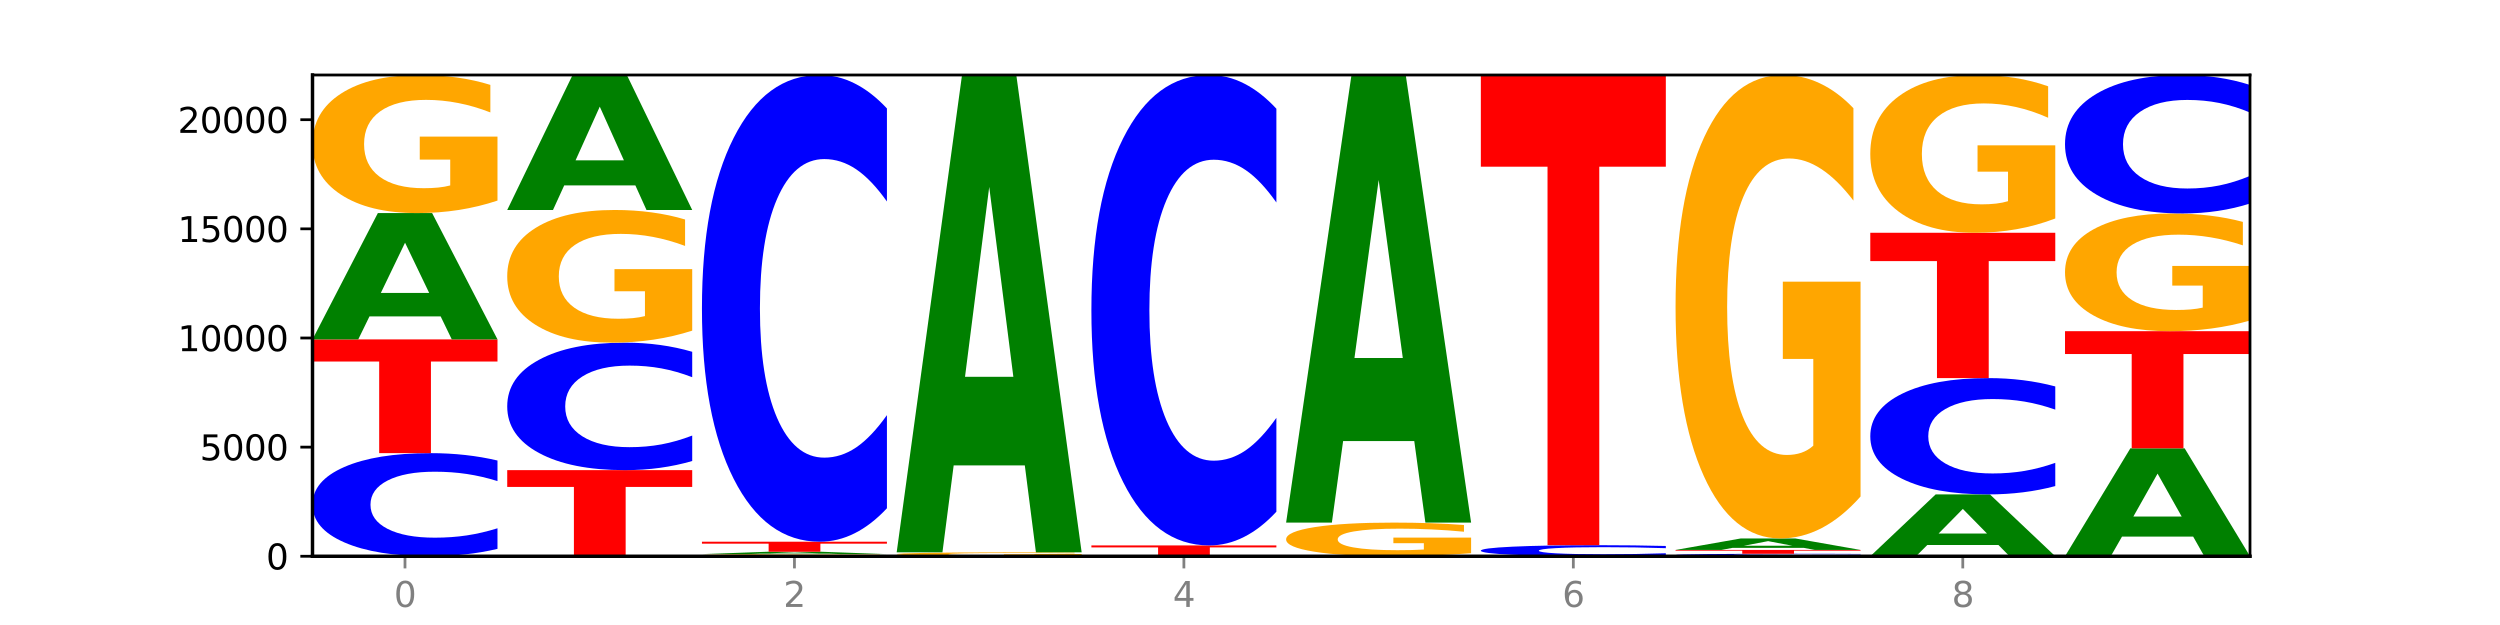 <?xml version="1.0" encoding="utf-8" standalone="no"?>
<!DOCTYPE svg PUBLIC "-//W3C//DTD SVG 1.1//EN"
  "http://www.w3.org/Graphics/SVG/1.1/DTD/svg11.dtd">
<svg xmlns:xlink="http://www.w3.org/1999/xlink" width="720pt" height="180pt" viewBox="0 0 720 180" xmlns="http://www.w3.org/2000/svg" version="1.1">
 <defs>
  <style type="text/css">*{stroke-linejoin: round; stroke-linecap: butt}</style>
 </defs>
 <g id="figure_1">
  <g id="patch_1">
   <path d="M 0 180 
L 720 180 
L 720 0 
L 0 0 
z
" style="fill: #ffffff"/>
  </g>
  <g id="axes_1">
   <g id="patch_2">
    <path d="M 90 160.2 
L 648 160.2 
L 648 21.6 
L 90 21.6 
z
" style="fill: #ffffff"/>
   </g>
   <g id="line2d_1">
    <path d="M 90 160.2 
L 648 160.2 
" clip-path="url(#pbc160e8013)" style="fill: none; stroke: #000000; stroke-width: 0.5; stroke-linecap: square"/>
   </g>
   <g id="patch_3">
    <path d="M 143.276 158.071 
Q 138.82 159.126 134.001 159.66 
Q 129.182 160.2 123.934 160.2 
Q 108.282 160.2 99.141 156.2 
Q 90 152.201 90 145.361 
Q 90 138.497 99.141 134.503 
Q 108.282 130.504 123.934 130.504 
Q 129.182 130.504 134.001 131.043 
Q 138.82 131.577 143.276 132.632 
L 143.276 138.552 
Q 138.78 137.153 134.417 136.503 
Q 130.055 135.853 125.236 135.853 
Q 116.591 135.853 111.638 138.386 
Q 106.698 140.914 106.698 145.361 
Q 106.698 149.79 111.638 152.323 
Q 116.591 154.851 125.236 154.851 
Q 130.055 154.851 134.417 154.201 
Q 138.78 153.544 143.276 152.146 
L 143.276 158.071 
z
" clip-path="url(#pbc160e8013)" style="fill: #0000ff"/>
   </g>
   <g id="patch_4">
    <path d="M 90 97.739 
L 143.276 97.739 
L 143.276 104.129 
L 124.109 104.129 
L 124.109 130.504 
L 109.204 130.504 
L 109.204 104.129 
L 90 104.129 
L 90 97.739 
z
" clip-path="url(#pbc160e8013)" style="fill: #ff0000"/>
   </g>
   <g id="patch_5">
    <path d="M 126.905 91.114 
L 106.415 91.114 
L 103.18 97.739 
L 90 97.739 
L 108.823 61.367 
L 124.454 61.367 
L 143.276 97.739 
L 130.107 97.739 
L 126.905 91.114 
z
M 109.683 84.363 
L 123.604 84.363 
L 116.655 69.895 
L 109.683 84.363 
z
" clip-path="url(#pbc160e8013)" style="fill: #008000"/>
   </g>
   <g id="patch_6">
    <path d="M 143.276 57.769 
Q 137.903 59.568 132.124 60.472 
Q 126.345 61.367 120.184 61.367 
Q 106.262 61.367 98.131 56.011 
Q 90 50.655 90 41.496 
Q 90 32.23 98.274 26.915 
Q 106.561 21.6 120.972 21.6 
Q 126.525 21.6 131.611 22.323 
Q 136.709 23.038 141.223 24.45 
L 141.223 32.378 
Q 136.566 30.562 131.957 29.667 
Q 127.348 28.763 122.716 28.763 
Q 114.143 28.763 109.498 32.065 
Q 104.853 35.36 104.853 41.496 
Q 104.853 47.575 109.331 50.893 
Q 113.808 54.204 122.047 54.204 
Q 124.292 54.204 126.214 54.015 
Q 128.136 53.818 129.665 53.407 
L 129.665 45.965 
L 120.889 45.965 
L 120.889 39.335 
L 143.276 39.335 
L 143.276 57.769 
z
" clip-path="url(#pbc160e8013)" style="fill: #ffa600"/>
   </g>
   <g id="patch_7">
    <path d="M 146.08 135.401 
L 199.357 135.401 
L 199.357 140.237 
L 180.19 140.237 
L 180.19 160.2 
L 165.285 160.2 
L 165.285 140.237 
L 146.08 140.237 
L 146.08 135.401 
z
" clip-path="url(#pbc160e8013)" style="fill: #ff0000"/>
   </g>
   <g id="patch_8">
    <path d="M 199.357 132.769 
Q 194.9 134.073 190.081 134.733 
Q 185.263 135.401 180.014 135.401 
Q 164.363 135.401 155.222 130.455 
Q 146.08 125.51 146.08 117.053 
Q 146.08 108.565 155.222 103.628 
Q 164.363 98.682 180.014 98.682 
Q 185.263 98.682 190.081 99.35 
Q 194.9 100.01 199.357 101.314 
L 199.357 108.634 
Q 194.86 106.904 190.498 106.1 
Q 186.135 105.296 181.316 105.296 
Q 172.672 105.296 167.718 108.429 
Q 162.779 111.554 162.779 117.053 
Q 162.779 122.529 167.718 125.662 
Q 172.672 128.787 181.316 128.787 
Q 186.135 128.787 190.498 127.983 
Q 194.86 127.171 199.357 125.442 
L 199.357 132.769 
z
" clip-path="url(#pbc160e8013)" style="fill: #0000ff"/>
   </g>
   <g id="patch_9">
    <path d="M 199.357 95.225 
Q 193.984 96.954 188.205 97.822 
Q 182.426 98.682 176.265 98.682 
Q 162.343 98.682 154.212 93.536 
Q 146.08 88.39 146.08 79.59 
Q 146.08 70.687 154.355 65.581 
Q 162.641 60.474 177.053 60.474 
Q 182.605 60.474 187.691 61.169 
Q 192.79 61.856 197.303 63.213 
L 197.303 70.829 
Q 192.646 69.085 188.038 68.225 
Q 183.429 67.357 178.796 67.357 
Q 170.223 67.357 165.578 70.53 
Q 160.934 73.694 160.934 79.59 
Q 160.934 85.431 165.411 88.619 
Q 169.889 91.8 178.127 91.8 
Q 180.372 91.8 182.294 91.619 
Q 184.217 91.429 185.745 91.034 
L 185.745 83.884 
L 176.969 83.884 
L 176.969 77.514 
L 199.357 77.514 
L 199.357 95.225 
z
" clip-path="url(#pbc160e8013)" style="fill: #ffa600"/>
   </g>
   <g id="patch_10">
    <path d="M 182.985 53.393 
L 162.496 53.393 
L 159.261 60.474 
L 146.08 60.474 
L 164.903 21.6 
L 180.534 21.6 
L 199.357 60.474 
L 186.187 60.474 
L 182.985 53.393 
z
M 165.764 46.178 
L 179.684 46.178 
L 172.735 30.715 
L 165.764 46.178 
z
" clip-path="url(#pbc160e8013)" style="fill: #008000"/>
   </g>
   <g id="patch_11">
    <path d="M 255.437 160.145 
Q 250.064 160.172 244.285 160.186 
Q 238.506 160.2 232.345 160.2 
Q 218.423 160.2 210.292 160.118 
Q 202.161 160.036 202.161 159.895 
Q 202.161 159.753 210.435 159.672 
Q 218.722 159.59 233.133 159.59 
Q 238.685 159.59 243.772 159.601 
Q 248.87 159.612 253.384 159.634 
L 253.384 159.755 
Q 248.727 159.728 244.118 159.714 
Q 239.509 159.7 234.876 159.7 
Q 226.304 159.7 221.659 159.751 
Q 217.014 159.801 217.014 159.895 
Q 217.014 159.989 221.492 160.039 
Q 225.969 160.09 234.208 160.09 
Q 236.453 160.09 238.375 160.087 
Q 240.297 160.084 241.826 160.078 
L 241.826 159.964 
L 233.05 159.964 
L 233.05 159.862 
L 255.437 159.862 
L 255.437 160.145 
z
" clip-path="url(#pbc160e8013)" style="fill: #ffa600"/>
   </g>
   <g id="patch_12">
    <path d="M 239.065 159.465 
L 218.576 159.465 
L 215.341 159.59 
L 202.161 159.59 
L 220.983 158.905 
L 236.615 158.905 
L 255.437 159.59 
L 242.268 159.59 
L 239.065 159.465 
z
M 221.844 159.338 
L 235.765 159.338 
L 228.815 159.066 
L 221.844 159.338 
z
" clip-path="url(#pbc160e8013)" style="fill: #008000"/>
   </g>
   <g id="patch_13">
    <path d="M 202.161 156.013 
L 255.437 156.013 
L 255.437 156.577 
L 236.27 156.577 
L 236.27 158.905 
L 221.365 158.905 
L 221.365 156.577 
L 202.161 156.577 
L 202.161 156.013 
z
" clip-path="url(#pbc160e8013)" style="fill: #ff0000"/>
   </g>
   <g id="patch_14">
    <path d="M 255.437 146.379 
Q 250.981 151.154 246.162 153.57 
Q 241.343 156.013 236.094 156.013 
Q 220.443 156.013 211.302 137.91 
Q 202.161 119.807 202.161 88.848 
Q 202.161 57.779 211.302 39.703 
Q 220.443 21.6 236.094 21.6 
Q 241.343 21.6 246.162 24.043 
Q 250.981 26.459 255.437 31.235 
L 255.437 58.028 
Q 250.94 51.698 246.578 48.755 
Q 242.215 45.812 237.397 45.812 
Q 228.752 45.812 223.799 57.279 
Q 218.859 68.718 218.859 88.848 
Q 218.859 108.895 223.799 120.362 
Q 228.752 131.802 237.397 131.802 
Q 242.215 131.802 246.578 128.859 
Q 250.94 125.888 255.437 119.557 
L 255.437 146.379 
z
" clip-path="url(#pbc160e8013)" style="fill: #0000ff"/>
   </g>
   <g id="patch_15">
    <path d="M 311.518 160.2 
Q 307.061 160.2 302.242 160.2 
Q 297.423 160.2 292.175 160.2 
Q 276.524 160.2 267.382 160.199 
Q 258.241 160.198 258.241 160.197 
Q 258.241 160.195 267.382 160.195 
Q 276.524 160.194 292.175 160.194 
Q 297.423 160.194 302.242 160.194 
Q 307.061 160.194 311.518 160.194 
L 311.518 160.195 
Q 307.021 160.195 302.658 160.195 
Q 298.296 160.195 293.477 160.195 
Q 284.832 160.195 279.879 160.195 
Q 274.94 160.196 274.94 160.197 
Q 274.94 160.198 279.879 160.198 
Q 284.832 160.199 293.477 160.199 
Q 298.296 160.199 302.658 160.199 
Q 307.021 160.199 311.518 160.198 
L 311.518 160.2 
z
" clip-path="url(#pbc160e8013)" style="fill: #0000ff"/>
   </g>
   <g id="patch_16">
    <path d="M 258.241 160.15 
L 311.518 160.15 
L 311.518 160.158 
L 292.35 160.158 
L 292.35 160.194 
L 277.445 160.194 
L 277.445 160.158 
L 258.241 160.158 
L 258.241 160.15 
z
" clip-path="url(#pbc160e8013)" style="fill: #ff0000"/>
   </g>
   <g id="patch_17">
    <path d="M 311.518 160.053 
Q 306.145 160.101 300.366 160.126 
Q 294.587 160.15 288.426 160.15 
Q 274.504 160.15 266.372 160.006 
Q 258.241 159.862 258.241 159.616 
Q 258.241 159.367 266.516 159.224 
Q 274.802 159.081 289.214 159.081 
Q 294.766 159.081 299.852 159.1 
Q 304.951 159.12 309.464 159.158 
L 309.464 159.371 
Q 304.807 159.322 300.198 159.298 
Q 295.59 159.274 290.957 159.274 
Q 282.384 159.274 277.739 159.362 
Q 273.095 159.451 273.095 159.616 
Q 273.095 159.779 277.572 159.868 
Q 282.05 159.957 290.288 159.957 
Q 292.533 159.957 294.455 159.952 
Q 296.378 159.947 297.906 159.936 
L 297.906 159.736 
L 289.13 159.736 
L 289.13 159.558 
L 311.518 159.558 
L 311.518 160.053 
z
" clip-path="url(#pbc160e8013)" style="fill: #ffa600"/>
   </g>
   <g id="patch_18">
    <path d="M 295.146 134.036 
L 274.657 134.036 
L 271.421 159.081 
L 258.241 159.081 
L 277.064 21.6 
L 292.695 21.6 
L 311.518 159.081 
L 298.348 159.081 
L 295.146 134.036 
z
M 277.924 108.52 
L 291.845 108.52 
L 284.896 53.834 
L 277.924 108.52 
z
" clip-path="url(#pbc160e8013)" style="fill: #008000"/>
   </g>
   <g id="patch_19">
    <path d="M 351.226 160.189 
L 330.737 160.189 
L 327.502 160.2 
L 314.322 160.2 
L 333.144 160.137 
L 348.775 160.137 
L 367.598 160.2 
L 354.429 160.2 
L 351.226 160.189 
z
M 334.005 160.177 
L 347.926 160.177 
L 340.976 160.152 
L 334.005 160.177 
z
" clip-path="url(#pbc160e8013)" style="fill: #008000"/>
   </g>
   <g id="patch_20">
    <path d="M 367.598 160.127 
Q 362.225 160.132 356.446 160.135 
Q 350.667 160.137 344.506 160.137 
Q 330.584 160.137 322.453 160.122 
Q 314.322 160.107 314.322 160.081 
Q 314.322 160.054 322.596 160.039 
Q 330.882 160.024 345.294 160.024 
Q 350.846 160.024 355.933 160.026 
Q 361.031 160.028 365.544 160.032 
L 365.544 160.055 
Q 360.888 160.049 356.279 160.047 
Q 351.67 160.044 347.037 160.044 
Q 338.464 160.044 333.82 160.054 
Q 329.175 160.063 329.175 160.081 
Q 329.175 160.098 333.653 160.107 
Q 338.13 160.117 346.369 160.117 
Q 348.613 160.117 350.536 160.116 
Q 352.458 160.116 353.986 160.114 
L 353.986 160.093 
L 345.21 160.093 
L 345.21 160.074 
L 367.598 160.074 
L 367.598 160.127 
z
" clip-path="url(#pbc160e8013)" style="fill: #ffa600"/>
   </g>
   <g id="patch_21">
    <path d="M 314.322 157.082 
L 367.598 157.082 
L 367.598 157.656 
L 348.431 157.656 
L 348.431 160.024 
L 333.526 160.024 
L 333.526 157.656 
L 314.322 157.656 
L 314.322 157.082 
z
" clip-path="url(#pbc160e8013)" style="fill: #ff0000"/>
   </g>
   <g id="patch_22">
    <path d="M 367.598 147.371 
Q 363.142 152.184 358.323 154.619 
Q 353.504 157.082 348.255 157.082 
Q 332.604 157.082 323.463 138.835 
Q 314.322 120.588 314.322 89.383 
Q 314.322 58.066 323.463 39.847 
Q 332.604 21.6 348.255 21.6 
Q 353.504 21.6 358.323 24.063 
Q 363.142 26.498 367.598 31.311 
L 367.598 58.318 
Q 363.101 51.937 358.739 48.971 
Q 354.376 46.004 349.557 46.004 
Q 340.913 46.004 335.96 57.562 
Q 331.02 69.093 331.02 89.383 
Q 331.02 109.589 335.96 121.148 
Q 340.913 132.678 349.557 132.678 
Q 354.376 132.678 358.739 129.711 
Q 363.101 126.717 367.598 120.336 
L 367.598 147.371 
z
" clip-path="url(#pbc160e8013)" style="fill: #0000ff"/>
   </g>
   <g id="patch_23">
    <path d="M 423.678 159.323 
Q 418.305 159.761 412.526 159.982 
Q 406.747 160.2 400.586 160.2 
Q 386.664 160.2 378.533 158.894 
Q 370.402 157.589 370.402 155.356 
Q 370.402 153.098 378.676 151.802 
Q 386.963 150.507 401.374 150.507 
Q 406.927 150.507 412.013 150.683 
Q 417.111 150.857 421.625 151.201 
L 421.625 153.134 
Q 416.968 152.691 412.359 152.473 
Q 407.75 152.253 403.118 152.253 
Q 394.545 152.253 389.9 153.058 
Q 385.255 153.861 385.255 155.356 
Q 385.255 156.838 389.733 157.647 
Q 394.21 158.454 402.449 158.454 
Q 404.694 158.454 406.616 158.408 
Q 408.538 158.36 410.067 158.26 
L 410.067 156.446 
L 401.291 156.446 
L 401.291 154.83 
L 423.678 154.83 
L 423.678 159.323 
z
" clip-path="url(#pbc160e8013)" style="fill: #ffa600"/>
   </g>
   <g id="patch_24">
    <path d="M 407.307 127.024 
L 386.817 127.024 
L 383.582 150.507 
L 370.402 150.507 
L 389.225 21.6 
L 404.856 21.6 
L 423.678 150.507 
L 410.509 150.507 
L 407.307 127.024 
z
M 390.085 103.099 
L 404.006 103.099 
L 397.057 51.824 
L 390.085 103.099 
z
" clip-path="url(#pbc160e8013)" style="fill: #008000"/>
   </g>
   <g id="patch_25">
    <path d="M 479.759 159.972 
Q 475.302 160.085 470.483 160.142 
Q 465.665 160.2 460.416 160.2 
Q 444.765 160.2 435.624 159.771 
Q 426.482 159.341 426.482 158.607 
Q 426.482 157.871 435.624 157.442 
Q 444.765 157.013 460.416 157.013 
Q 465.665 157.013 470.483 157.071 
Q 475.302 157.128 479.759 157.241 
L 479.759 157.877 
Q 475.262 157.727 470.9 157.657 
Q 466.537 157.587 461.718 157.587 
Q 453.074 157.587 448.12 157.859 
Q 443.181 158.13 443.181 158.607 
Q 443.181 159.083 448.12 159.355 
Q 453.074 159.626 461.718 159.626 
Q 466.537 159.626 470.9 159.556 
Q 475.262 159.486 479.759 159.336 
L 479.759 159.972 
z
" clip-path="url(#pbc160e8013)" style="fill: #0000ff"/>
   </g>
   <g id="patch_26">
    <path d="M 426.482 21.6 
L 479.759 21.6 
L 479.759 48.009 
L 460.592 48.009 
L 460.592 157.013 
L 445.687 157.013 
L 445.687 48.009 
L 426.482 48.009 
L 426.482 21.6 
z
" clip-path="url(#pbc160e8013)" style="fill: #ff0000"/>
   </g>
   <g id="patch_27">
    <path d="M 535.839 160.149 
Q 531.383 160.174 526.564 160.187 
Q 521.745 160.2 516.496 160.2 
Q 500.845 160.2 491.704 160.103 
Q 482.563 160.007 482.563 159.842 
Q 482.563 159.676 491.704 159.58 
Q 500.845 159.483 516.496 159.483 
Q 521.745 159.483 526.564 159.496 
Q 531.383 159.509 535.839 159.535 
L 535.839 159.678 
Q 531.342 159.644 526.98 159.628 
Q 522.617 159.612 517.799 159.612 
Q 509.154 159.612 504.201 159.674 
Q 499.261 159.735 499.261 159.842 
Q 499.261 159.949 504.201 160.01 
Q 509.154 160.071 517.799 160.071 
Q 522.617 160.071 526.98 160.055 
Q 531.342 160.039 535.839 160.006 
L 535.839 160.149 
z
" clip-path="url(#pbc160e8013)" style="fill: #0000ff"/>
   </g>
   <g id="patch_28">
    <path d="M 482.563 158.383 
L 535.839 158.383 
L 535.839 158.598 
L 516.672 158.598 
L 516.672 159.483 
L 501.767 159.483 
L 501.767 158.598 
L 482.563 158.598 
L 482.563 158.383 
z
" clip-path="url(#pbc160e8013)" style="fill: #ff0000"/>
   </g>
   <g id="patch_29">
    <path d="M 519.467 157.78 
L 498.978 157.78 
L 495.743 158.383 
L 482.563 158.383 
L 501.385 155.07 
L 517.017 155.07 
L 535.839 158.383 
L 522.67 158.383 
L 519.467 157.78 
z
M 502.246 157.165 
L 516.167 157.165 
L 509.217 155.847 
L 502.246 157.165 
z
" clip-path="url(#pbc160e8013)" style="fill: #008000"/>
   </g>
   <g id="patch_30">
    <path d="M 535.839 142.994 
Q 530.466 149.032 524.687 152.065 
Q 518.908 155.07 512.747 155.07 
Q 498.825 155.07 490.694 137.094 
Q 482.563 119.118 482.563 88.377 
Q 482.563 57.277 490.837 39.438 
Q 499.124 21.6 513.535 21.6 
Q 519.087 21.6 524.174 24.026 
Q 529.272 26.425 533.786 31.167 
L 533.786 57.773 
Q 529.129 51.68 524.52 48.675 
Q 519.911 45.642 515.278 45.642 
Q 506.706 45.642 502.061 56.725 
Q 497.416 67.781 497.416 88.377 
Q 497.416 108.779 501.894 119.918 
Q 506.371 131.029 514.61 131.029 
Q 516.855 131.029 518.777 130.394 
Q 520.699 129.733 522.228 128.354 
L 522.228 103.375 
L 513.452 103.375 
L 513.452 81.125 
L 535.839 81.125 
L 535.839 142.994 
z
" clip-path="url(#pbc160e8013)" style="fill: #ffa600"/>
   </g>
   <g id="patch_31">
    <path d="M 575.548 156.956 
L 555.059 156.956 
L 551.823 160.2 
L 538.643 160.2 
L 557.466 142.391 
L 573.097 142.391 
L 591.92 160.2 
L 578.75 160.2 
L 575.548 156.956 
z
M 558.326 153.65 
L 572.247 153.65 
L 565.298 146.567 
L 558.326 153.65 
z
" clip-path="url(#pbc160e8013)" style="fill: #008000"/>
   </g>
   <g id="patch_32">
    <path d="M 591.92 139.99 
Q 587.463 141.18 582.644 141.782 
Q 577.825 142.391 572.577 142.391 
Q 556.926 142.391 547.784 137.879 
Q 538.643 133.367 538.643 125.652 
Q 538.643 117.908 547.784 113.403 
Q 556.926 108.891 572.577 108.891 
Q 577.825 108.891 582.644 109.5 
Q 587.463 110.102 591.92 111.293 
L 591.92 117.97 
Q 587.423 116.393 583.06 115.659 
Q 578.698 114.926 573.879 114.926 
Q 565.234 114.926 560.281 117.784 
Q 555.342 120.635 555.342 125.652 
Q 555.342 130.648 560.281 133.506 
Q 565.234 136.357 573.879 136.357 
Q 578.698 136.357 583.06 135.623 
Q 587.423 134.883 591.92 133.305 
L 591.92 139.99 
z
" clip-path="url(#pbc160e8013)" style="fill: #0000ff"/>
   </g>
   <g id="patch_33">
    <path d="M 538.643 67.037 
L 591.92 67.037 
L 591.92 75.2 
L 572.752 75.2 
L 572.752 108.891 
L 557.847 108.891 
L 557.847 75.2 
L 538.643 75.2 
L 538.643 67.037 
z
" clip-path="url(#pbc160e8013)" style="fill: #ff0000"/>
   </g>
   <g id="patch_34">
    <path d="M 591.92 62.926 
Q 586.547 64.982 580.768 66.014 
Q 574.989 67.037 568.828 67.037 
Q 554.906 67.037 546.774 60.918 
Q 538.643 54.798 538.643 44.333 
Q 538.643 33.745 546.918 27.673 
Q 555.204 21.6 569.616 21.6 
Q 575.168 21.6 580.254 22.426 
Q 585.353 23.243 589.866 24.857 
L 589.866 33.914 
Q 585.209 31.84 580.6 30.817 
Q 575.992 29.785 571.359 29.785 
Q 562.786 29.785 558.141 33.558 
Q 553.497 37.321 553.497 44.333 
Q 553.497 51.278 557.974 55.07 
Q 562.452 58.853 570.69 58.853 
Q 572.935 58.853 574.857 58.637 
Q 576.78 58.412 578.308 57.942 
L 578.308 49.439 
L 569.532 49.439 
L 569.532 41.864 
L 591.92 41.864 
L 591.92 62.926 
z
" clip-path="url(#pbc160e8013)" style="fill: #ffa600"/>
   </g>
   <g id="patch_35">
    <path d="M 631.628 154.537 
L 611.139 154.537 
L 607.904 160.2 
L 594.724 160.2 
L 613.546 129.114 
L 629.177 129.114 
L 648 160.2 
L 634.831 160.2 
L 631.628 154.537 
z
M 614.407 148.768 
L 628.328 148.768 
L 621.378 136.403 
L 614.407 148.768 
z
" clip-path="url(#pbc160e8013)" style="fill: #008000"/>
   </g>
   <g id="patch_36">
    <path d="M 594.724 95.382 
L 648 95.382 
L 648 101.961 
L 628.833 101.961 
L 628.833 129.114 
L 613.928 129.114 
L 613.928 101.961 
L 594.724 101.961 
L 594.724 95.382 
z
" clip-path="url(#pbc160e8013)" style="fill: #ff0000"/>
   </g>
   <g id="patch_37">
    <path d="M 648 92.314 
Q 642.627 93.848 636.848 94.619 
Q 631.069 95.382 624.908 95.382 
Q 610.986 95.382 602.855 90.815 
Q 594.724 86.248 594.724 78.439 
Q 594.724 70.538 602.998 66.006 
Q 611.284 61.474 625.696 61.474 
Q 631.248 61.474 636.335 62.09 
Q 641.433 62.7 645.946 63.904 
L 645.946 70.664 
Q 641.29 69.116 636.681 68.352 
Q 632.072 67.582 627.439 67.582 
Q 618.866 67.582 614.222 70.397 
Q 609.577 73.206 609.577 78.439 
Q 609.577 83.622 614.055 86.452 
Q 618.532 89.274 626.771 89.274 
Q 629.015 89.274 630.938 89.113 
Q 632.86 88.945 634.388 88.595 
L 634.388 82.249 
L 625.612 82.249 
L 625.612 76.596 
L 648 76.596 
L 648 92.314 
z
" clip-path="url(#pbc160e8013)" style="fill: #ffa600"/>
   </g>
   <g id="patch_38">
    <path d="M 648 58.616 
Q 643.544 60.032 638.725 60.749 
Q 633.906 61.474 628.657 61.474 
Q 613.006 61.474 603.865 56.104 
Q 594.724 50.733 594.724 41.549 
Q 594.724 32.332 603.865 26.97 
Q 613.006 21.6 628.657 21.6 
Q 633.906 21.6 638.725 22.325 
Q 643.544 23.041 648 24.458 
L 648 32.407 
Q 643.503 30.529 639.141 29.655 
Q 634.778 28.782 629.959 28.782 
Q 621.315 28.782 616.362 32.184 
Q 611.422 35.578 611.422 41.549 
Q 611.422 47.496 616.362 50.898 
Q 621.315 54.291 629.959 54.291 
Q 634.778 54.291 639.141 53.418 
Q 643.503 52.537 648 50.659 
L 648 58.616 
z
" clip-path="url(#pbc160e8013)" style="fill: #0000ff"/>
   </g>
   <g id="matplotlib.axis_1">
    <g id="xtick_1">
     <g id="line2d_2">
      <defs>
       <path id="m2e748514a7" d="M 0 0 
L 0 3.5 
" style="stroke: #808080; stroke-width: 0.8"/>
      </defs>
      <g>
       <use xlink:href="#m2e748514a7" x="116.638" y="160.2" style="fill: #808080; stroke: #808080; stroke-width: 0.8"/>
      </g>
     </g>
     <g id="text_1">
      <!-- 0 -->
      <g style="fill: #808080" transform="translate(113.457 174.798) scale(0.1 -0.1)">
       <defs>
        <path id="DejaVuSans-30" d="M 2034 4250 
Q 1547 4250 1301 3770 
Q 1056 3291 1056 2328 
Q 1056 1369 1301 889 
Q 1547 409 2034 409 
Q 2525 409 2770 889 
Q 3016 1369 3016 2328 
Q 3016 3291 2770 3770 
Q 2525 4250 2034 4250 
z
M 2034 4750 
Q 2819 4750 3233 4129 
Q 3647 3509 3647 2328 
Q 3647 1150 3233 529 
Q 2819 -91 2034 -91 
Q 1250 -91 836 529 
Q 422 1150 422 2328 
Q 422 3509 836 4129 
Q 1250 4750 2034 4750 
z
" transform="scale(0.016)"/>
       </defs>
       <use xlink:href="#DejaVuSans-30"/>
      </g>
     </g>
    </g>
    <g id="xtick_2">
     <g id="line2d_3">
      <g>
       <use xlink:href="#m2e748514a7" x="228.799" y="160.2" style="fill: #808080; stroke: #808080; stroke-width: 0.8"/>
      </g>
     </g>
     <g id="text_2">
      <!-- 2 -->
      <g style="fill: #808080" transform="translate(225.618 174.798) scale(0.1 -0.1)">
       <defs>
        <path id="DejaVuSans-32" d="M 1228 531 
L 3431 531 
L 3431 0 
L 469 0 
L 469 531 
Q 828 903 1448 1529 
Q 2069 2156 2228 2338 
Q 2531 2678 2651 2914 
Q 2772 3150 2772 3378 
Q 2772 3750 2511 3984 
Q 2250 4219 1831 4219 
Q 1534 4219 1204 4116 
Q 875 4013 500 3803 
L 500 4441 
Q 881 4594 1212 4672 
Q 1544 4750 1819 4750 
Q 2544 4750 2975 4387 
Q 3406 4025 3406 3419 
Q 3406 3131 3298 2873 
Q 3191 2616 2906 2266 
Q 2828 2175 2409 1742 
Q 1991 1309 1228 531 
z
" transform="scale(0.016)"/>
       </defs>
       <use xlink:href="#DejaVuSans-32"/>
      </g>
     </g>
    </g>
    <g id="xtick_3">
     <g id="line2d_4">
      <g>
       <use xlink:href="#m2e748514a7" x="340.96" y="160.2" style="fill: #808080; stroke: #808080; stroke-width: 0.8"/>
      </g>
     </g>
     <g id="text_3">
      <!-- 4 -->
      <g style="fill: #808080" transform="translate(337.779 174.798) scale(0.1 -0.1)">
       <defs>
        <path id="DejaVuSans-34" d="M 2419 4116 
L 825 1625 
L 2419 1625 
L 2419 4116 
z
M 2253 4666 
L 3047 4666 
L 3047 1625 
L 3713 1625 
L 3713 1100 
L 3047 1100 
L 3047 0 
L 2419 0 
L 2419 1100 
L 313 1100 
L 313 1709 
L 2253 4666 
z
" transform="scale(0.016)"/>
       </defs>
       <use xlink:href="#DejaVuSans-34"/>
      </g>
     </g>
    </g>
    <g id="xtick_4">
     <g id="line2d_5">
      <g>
       <use xlink:href="#m2e748514a7" x="453.121" y="160.2" style="fill: #808080; stroke: #808080; stroke-width: 0.8"/>
      </g>
     </g>
     <g id="text_4">
      <!-- 6 -->
      <g style="fill: #808080" transform="translate(449.939 174.798) scale(0.1 -0.1)">
       <defs>
        <path id="DejaVuSans-36" d="M 2113 2584 
Q 1688 2584 1439 2293 
Q 1191 2003 1191 1497 
Q 1191 994 1439 701 
Q 1688 409 2113 409 
Q 2538 409 2786 701 
Q 3034 994 3034 1497 
Q 3034 2003 2786 2293 
Q 2538 2584 2113 2584 
z
M 3366 4563 
L 3366 3988 
Q 3128 4100 2886 4159 
Q 2644 4219 2406 4219 
Q 1781 4219 1451 3797 
Q 1122 3375 1075 2522 
Q 1259 2794 1537 2939 
Q 1816 3084 2150 3084 
Q 2853 3084 3261 2657 
Q 3669 2231 3669 1497 
Q 3669 778 3244 343 
Q 2819 -91 2113 -91 
Q 1303 -91 875 529 
Q 447 1150 447 2328 
Q 447 3434 972 4092 
Q 1497 4750 2381 4750 
Q 2619 4750 2861 4703 
Q 3103 4656 3366 4563 
z
" transform="scale(0.016)"/>
       </defs>
       <use xlink:href="#DejaVuSans-36"/>
      </g>
     </g>
    </g>
    <g id="xtick_5">
     <g id="line2d_6">
      <g>
       <use xlink:href="#m2e748514a7" x="565.281" y="160.2" style="fill: #808080; stroke: #808080; stroke-width: 0.8"/>
      </g>
     </g>
     <g id="text_5">
      <!-- 8 -->
      <g style="fill: #808080" transform="translate(562.1 174.798) scale(0.1 -0.1)">
       <defs>
        <path id="DejaVuSans-38" d="M 2034 2216 
Q 1584 2216 1326 1975 
Q 1069 1734 1069 1313 
Q 1069 891 1326 650 
Q 1584 409 2034 409 
Q 2484 409 2743 651 
Q 3003 894 3003 1313 
Q 3003 1734 2745 1975 
Q 2488 2216 2034 2216 
z
M 1403 2484 
Q 997 2584 770 2862 
Q 544 3141 544 3541 
Q 544 4100 942 4425 
Q 1341 4750 2034 4750 
Q 2731 4750 3128 4425 
Q 3525 4100 3525 3541 
Q 3525 3141 3298 2862 
Q 3072 2584 2669 2484 
Q 3125 2378 3379 2068 
Q 3634 1759 3634 1313 
Q 3634 634 3220 271 
Q 2806 -91 2034 -91 
Q 1263 -91 848 271 
Q 434 634 434 1313 
Q 434 1759 690 2068 
Q 947 2378 1403 2484 
z
M 1172 3481 
Q 1172 3119 1398 2916 
Q 1625 2713 2034 2713 
Q 2441 2713 2670 2916 
Q 2900 3119 2900 3481 
Q 2900 3844 2670 4047 
Q 2441 4250 2034 4250 
Q 1625 4250 1398 4047 
Q 1172 3844 1172 3481 
z
" transform="scale(0.016)"/>
       </defs>
       <use xlink:href="#DejaVuSans-38"/>
      </g>
     </g>
    </g>
   </g>
   <g id="matplotlib.axis_2">
    <g id="ytick_1">
     <g id="line2d_7">
      <defs>
       <path id="ma5b070cd1d" d="M 0 0 
L -3.5 0 
" style="stroke: #000000; stroke-width: 0.8"/>
      </defs>
      <g>
       <use xlink:href="#ma5b070cd1d" x="90" y="160.2" style="stroke: #000000; stroke-width: 0.8"/>
      </g>
     </g>
     <g id="text_6">
      <!-- 0 -->
      <g transform="translate(76.638 163.999) scale(0.1 -0.1)">
       <use xlink:href="#DejaVuSans-30"/>
      </g>
     </g>
    </g>
    <g id="ytick_2">
     <g id="line2d_8">
      <g>
       <use xlink:href="#ma5b070cd1d" x="90" y="128.769" style="stroke: #000000; stroke-width: 0.8"/>
      </g>
     </g>
     <g id="text_7">
      <!-- 5000 -->
      <g transform="translate(57.55 132.568) scale(0.1 -0.1)">
       <defs>
        <path id="DejaVuSans-35" d="M 691 4666 
L 3169 4666 
L 3169 4134 
L 1269 4134 
L 1269 2991 
Q 1406 3038 1543 3061 
Q 1681 3084 1819 3084 
Q 2600 3084 3056 2656 
Q 3513 2228 3513 1497 
Q 3513 744 3044 326 
Q 2575 -91 1722 -91 
Q 1428 -91 1123 -41 
Q 819 9 494 109 
L 494 744 
Q 775 591 1075 516 
Q 1375 441 1709 441 
Q 2250 441 2565 725 
Q 2881 1009 2881 1497 
Q 2881 1984 2565 2268 
Q 2250 2553 1709 2553 
Q 1456 2553 1204 2497 
Q 953 2441 691 2322 
L 691 4666 
z
" transform="scale(0.016)"/>
       </defs>
       <use xlink:href="#DejaVuSans-35"/>
       <use xlink:href="#DejaVuSans-30" x="63.623"/>
       <use xlink:href="#DejaVuSans-30" x="127.246"/>
       <use xlink:href="#DejaVuSans-30" x="190.869"/>
      </g>
     </g>
    </g>
    <g id="ytick_3">
     <g id="line2d_9">
      <g>
       <use xlink:href="#ma5b070cd1d" x="90" y="97.337" style="stroke: #000000; stroke-width: 0.8"/>
      </g>
     </g>
     <g id="text_8">
      <!-- 10000 -->
      <g transform="translate(51.188 101.136) scale(0.1 -0.1)">
       <defs>
        <path id="DejaVuSans-31" d="M 794 531 
L 1825 531 
L 1825 4091 
L 703 3866 
L 703 4441 
L 1819 4666 
L 2450 4666 
L 2450 531 
L 3481 531 
L 3481 0 
L 794 0 
L 794 531 
z
" transform="scale(0.016)"/>
       </defs>
       <use xlink:href="#DejaVuSans-31"/>
       <use xlink:href="#DejaVuSans-30" x="63.623"/>
       <use xlink:href="#DejaVuSans-30" x="127.246"/>
       <use xlink:href="#DejaVuSans-30" x="190.869"/>
       <use xlink:href="#DejaVuSans-30" x="254.492"/>
      </g>
     </g>
    </g>
    <g id="ytick_4">
     <g id="line2d_10">
      <g>
       <use xlink:href="#ma5b070cd1d" x="90" y="65.906" style="stroke: #000000; stroke-width: 0.8"/>
      </g>
     </g>
     <g id="text_9">
      <!-- 15000 -->
      <g transform="translate(51.188 69.705) scale(0.1 -0.1)">
       <use xlink:href="#DejaVuSans-31"/>
       <use xlink:href="#DejaVuSans-35" x="63.623"/>
       <use xlink:href="#DejaVuSans-30" x="127.246"/>
       <use xlink:href="#DejaVuSans-30" x="190.869"/>
       <use xlink:href="#DejaVuSans-30" x="254.492"/>
      </g>
     </g>
    </g>
    <g id="ytick_5">
     <g id="line2d_11">
      <g>
       <use xlink:href="#ma5b070cd1d" x="90" y="34.474" style="stroke: #000000; stroke-width: 0.8"/>
      </g>
     </g>
     <g id="text_10">
      <!-- 20000 -->
      <g transform="translate(51.188 38.274) scale(0.1 -0.1)">
       <use xlink:href="#DejaVuSans-32"/>
       <use xlink:href="#DejaVuSans-30" x="63.623"/>
       <use xlink:href="#DejaVuSans-30" x="127.246"/>
       <use xlink:href="#DejaVuSans-30" x="190.869"/>
       <use xlink:href="#DejaVuSans-30" x="254.492"/>
      </g>
     </g>
    </g>
   </g>
   <g id="patch_39">
    <path d="M 90 160.2 
L 90 21.6 
" style="fill: none; stroke: #000000; stroke-linejoin: miter; stroke-linecap: square"/>
   </g>
   <g id="patch_40">
    <path d="M 648 160.2 
L 648 21.6 
" style="fill: none; stroke: #000000; stroke-width: 0.8; stroke-linejoin: miter; stroke-linecap: square"/>
   </g>
   <g id="patch_41">
    <path d="M 90 160.2 
L 648 160.2 
" style="fill: none; stroke: #000000; stroke-linejoin: miter; stroke-linecap: square"/>
   </g>
   <g id="patch_42">
    <path d="M 90 21.6 
L 648 21.6 
" style="fill: none; stroke: #000000; stroke-width: 0.8; stroke-linejoin: miter; stroke-linecap: square"/>
   </g>
  </g>
 </g>
 <defs>
  <clipPath id="pbc160e8013">
   <rect x="90" y="21.6" width="558" height="138.6"/>
  </clipPath>
 </defs>
</svg>
